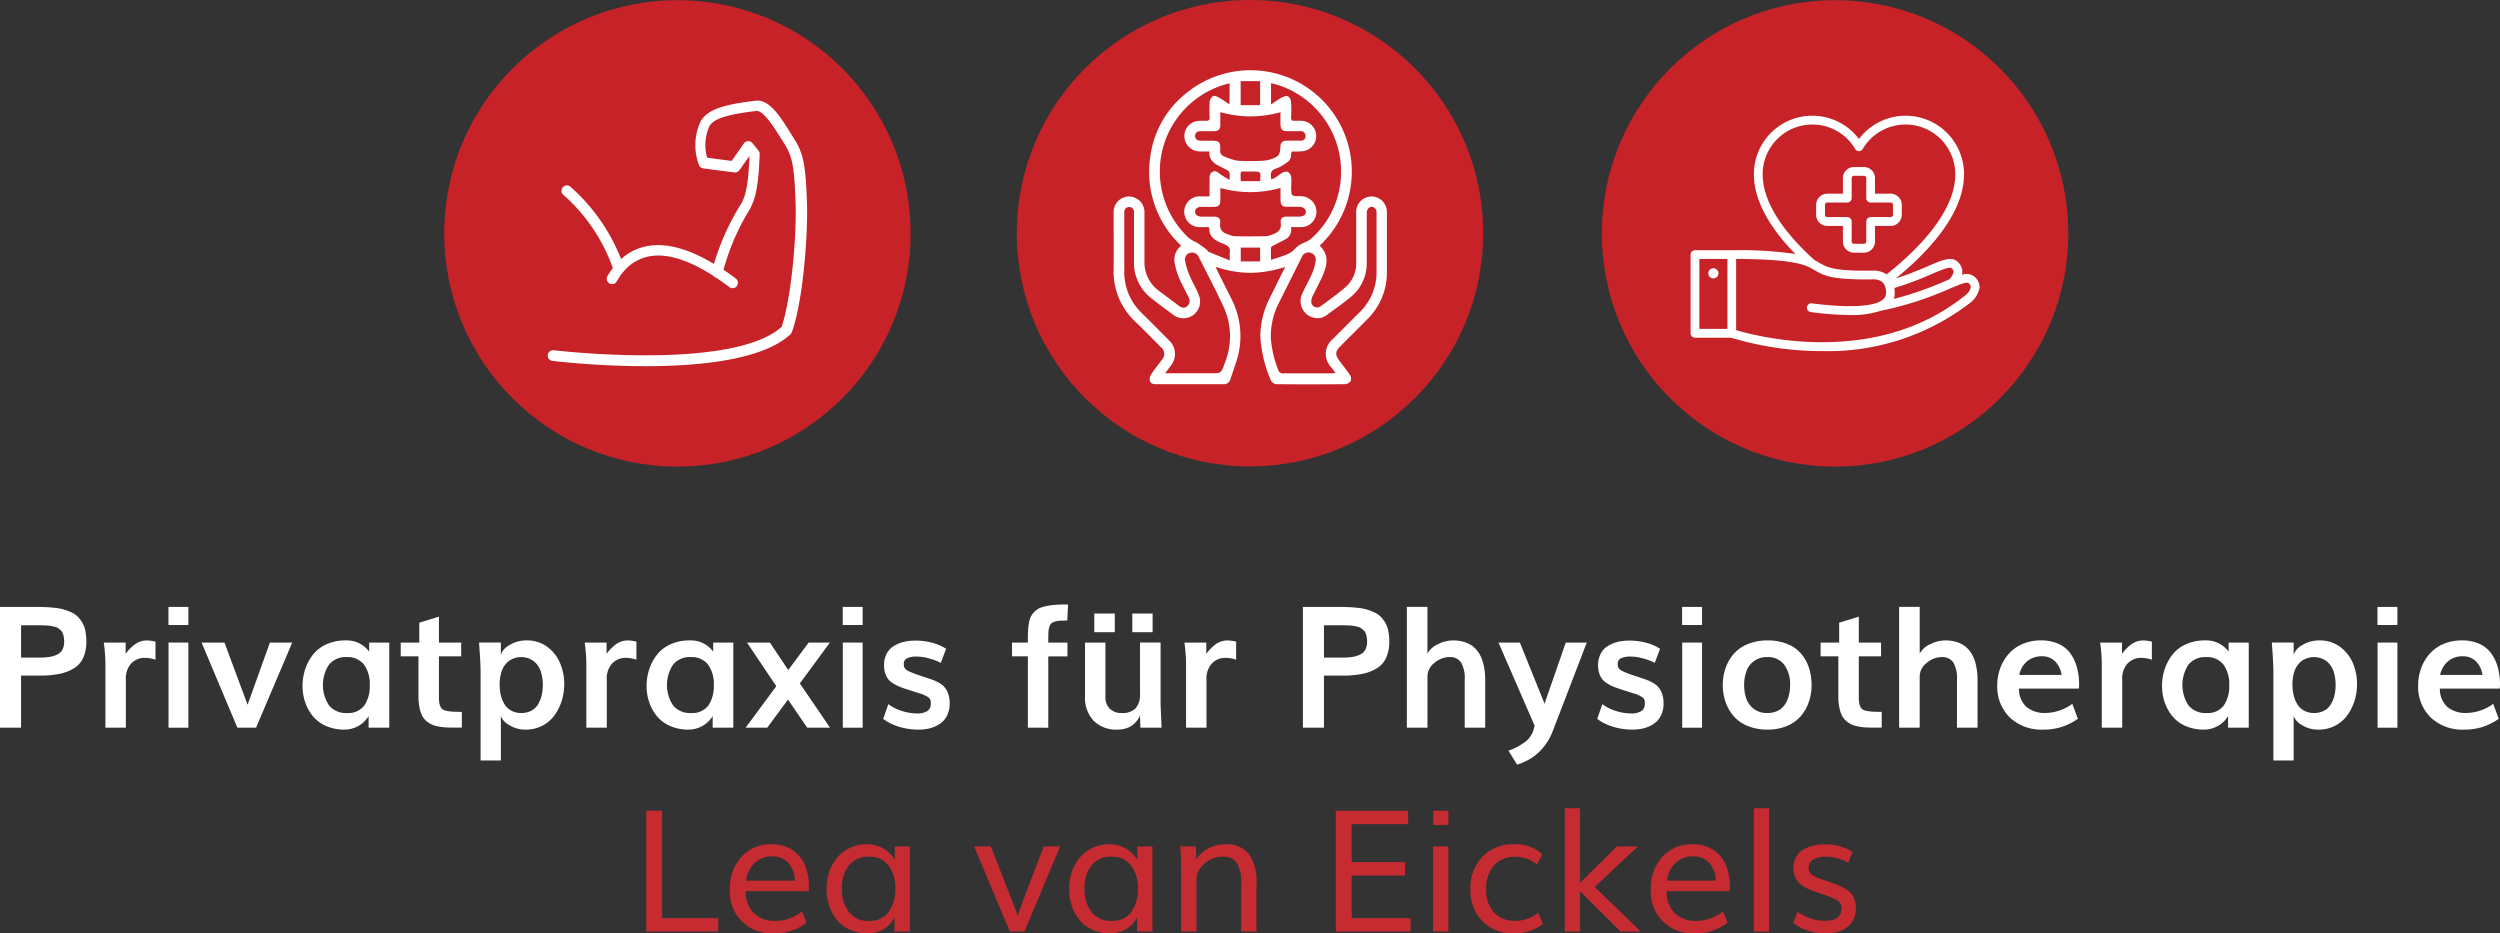 <?xml version="1.0" encoding="UTF-8"?>
<svg xmlns="http://www.w3.org/2000/svg" width="323.059" height="120.614" viewBox="0 0 323.059 120.614">
  <rect x="0" y="0" width="323.059" height="120.614" fill="#333333" stroke="none"/>
  <g id="logo" transform="translate(-79.96 -46.914)">
    <g id="Group_168" data-name="Group 168" transform="translate(79.96 125.033)">
      <g id="Group_153" data-name="Group 153" transform="translate(0)">
        <g id="Group_151" data-name="Group 151" transform="translate(0)">
          <path id="Path_80" data-name="Path 80" d="M2463.794,764.5V748.894h4.448c.521,0,.974.008,1.356.021s.8.045,1.243.092a6.612,6.612,0,0,1,1.152.208,7.769,7.769,0,0,1,.981.359,2.755,2.755,0,0,1,.836.552,4.007,4.007,0,0,1,.611.782,3.355,3.355,0,0,1,.4,1.062,6.672,6.672,0,0,1,.129,1.373,5.034,5.034,0,0,1-.4,2.121,3.086,3.086,0,0,1-1.211,1.367,5.744,5.744,0,0,1-1.886.718,12.819,12.819,0,0,1-2.557.221h-2.379v6.73Zm2.723-9.057h2.336a8.619,8.619,0,0,0,1.329-.086,3.526,3.526,0,0,0,1-.305,1.471,1.471,0,0,0,.681-.643,2.214,2.214,0,0,0,.225-1.044,3.027,3.027,0,0,0-.059-.623,2.866,2.866,0,0,0-.144-.488.97.97,0,0,0-.274-.37c-.125-.107-.235-.193-.332-.262a1.306,1.306,0,0,0-.45-.172c-.2-.045-.372-.082-.5-.107a4.759,4.759,0,0,0-.606-.054c-.271-.011-.486-.017-.643-.021s-.4,0-.729,0h-1.832Z" transform="translate(-2463.794 -748.584)" fill="#fff"></path>
          <path id="Path_81" data-name="Path 81" d="M2511.567,775.534v-8.21q0-.642-.054-1.339c-.036-.464-.071-.823-.106-1.072l-.054-.376h2.829v1.448a5.628,5.628,0,0,1,1.3-1.291,2.561,2.561,0,0,1,1.462-.434,4.426,4.426,0,0,1,1.094.159v2.327a4.3,4.3,0,0,0-1.329-.236,2.4,2.4,0,0,0-1.8.718,2.868,2.868,0,0,0-.7,2.08v6.227Z" transform="translate(-2497.945 -759.618)" fill="#fff"></path>
          <path id="Path_82" data-name="Path 82" d="M2541.009,751.232v-2.338h2.572v2.338Zm.01,13.269v-11h2.562v11Z" transform="translate(-2519.24 -748.584)" fill="#fff"></path>
          <path id="Path_83" data-name="Path 83" d="M2560.81,776.24l-4.63-11h2.958q2.851,7.665,2.991,8.03.846-2.3,2.883-8.03h2.884l-4.674,11Z" transform="translate(-2530.133 -760.323)" fill="#fff"></path>
          <path id="Path_84" data-name="Path 84" d="M2607.858,775.781a5.757,5.757,0,0,1-2.4-.481,4.555,4.555,0,0,1-1.7-1.287,5.8,5.8,0,0,1-.975-1.79,6.4,6.4,0,0,1-.333-2.069,6.882,6.882,0,0,1,.344-2.181,6.133,6.133,0,0,1,1-1.876,4.61,4.61,0,0,1,1.742-1.339,5.79,5.79,0,0,1,2.454-.5,3.587,3.587,0,0,1,3.066,1.446v-1.169h2.6v11h-2.669v-1.5A3.649,3.649,0,0,1,2607.858,775.781Zm.332-2.144a2.573,2.573,0,0,0,2.246-.98,4.42,4.42,0,0,0,.7-2.622,4.254,4.254,0,0,0-.744-2.652,2.666,2.666,0,0,0-2.256-.971,2.749,2.749,0,0,0-2.267.975,4.789,4.789,0,0,0,0,5.263A2.793,2.793,0,0,0,2608.19,773.636Z" transform="translate(-2563.354 -759.618)" fill="#fff"></path>
          <path id="Path_85" data-name="Path 85" d="M2655.361,767.686h-1.072q-.643,0-1.115-.032a6.641,6.641,0,0,1-.969-.14,3.457,3.457,0,0,1-.848-.284,2.925,2.925,0,0,1-.669-.477,2.25,2.25,0,0,1-.514-.722,4.474,4.474,0,0,1-.305-1.014,7.255,7.255,0,0,1-.113-1.35v-5.189h-2.294V756.7h2.4v-2.572l2.54-.782V756.7h2.873v1.779H2652.4v5.351a3.469,3.469,0,0,0,.081.829,1.448,1.448,0,0,0,.241.526.965.965,0,0,0,.541.305,4.757,4.757,0,0,0,.831.129c.3.021.722.032,1.265.032Z" transform="translate(-2595.679 -751.781)" fill="#fff"></path>
          <path id="Path_86" data-name="Path 86" d="M2683.555,779.769V768.234q0-.954-.2-3.7h2.818v1.577a2.242,2.242,0,0,1,1.078-1.229,4.125,4.125,0,0,1,2.321-.625,4.27,4.27,0,0,1,2.556.8,4.993,4.993,0,0,1,1.673,2.074,6.813,6.813,0,0,1,.562,2.776,7.135,7.135,0,0,1-.332,2.172,6.4,6.4,0,0,1-.943,1.874,4.507,4.507,0,0,1-3.666,1.829,3.882,3.882,0,0,1-2.208-.61,2.268,2.268,0,0,1-1.04-1.147v5.746Zm5.253-6.133a2.689,2.689,0,0,0,1.292-.294,2.235,2.235,0,0,0,.868-.808,4.028,4.028,0,0,0,.471-1.143,5.662,5.662,0,0,0,.156-1.367,5.435,5.435,0,0,0-.28-1.811,2.756,2.756,0,0,0-.927-1.3,2.751,2.751,0,0,0-3.168-.006,2.769,2.769,0,0,0-.922,1.277,5.263,5.263,0,0,0-.278,1.783,5.887,5.887,0,0,0,.154,1.388,4.01,4.01,0,0,0,.477,1.158,2.311,2.311,0,0,0,.874.821A2.648,2.648,0,0,0,2688.808,773.636Z" transform="translate(-2621.451 -759.618)" fill="#fff"></path>
          <path id="Path_87" data-name="Path 87" d="M2732,775.534v-8.21q0-.642-.054-1.339c-.036-.464-.071-.823-.106-1.072l-.054-.376h2.829v1.448a5.627,5.627,0,0,1,1.3-1.291,2.562,2.562,0,0,1,1.462-.434,4.428,4.428,0,0,1,1.094.159v2.327a4.3,4.3,0,0,0-1.329-.236,2.4,2.4,0,0,0-1.8.718,2.868,2.868,0,0,0-.7,2.08v6.227Z" transform="translate(-2656.231 -759.618)" fill="#fff"></path>
          <path id="Path_88" data-name="Path 88" d="M2765.558,775.781a5.759,5.759,0,0,1-2.4-.481,4.553,4.553,0,0,1-1.7-1.287,5.81,5.81,0,0,1-.976-1.79,6.414,6.414,0,0,1-.333-2.069,6.882,6.882,0,0,1,.344-2.181,6.134,6.134,0,0,1,1-1.876,4.606,4.606,0,0,1,1.742-1.339,5.79,5.79,0,0,1,2.454-.5,3.587,3.587,0,0,1,3.066,1.446v-1.169h2.6v11h-2.669v-1.5A3.648,3.648,0,0,1,2765.558,775.781Zm.332-2.144a2.573,2.573,0,0,0,2.246-.98,4.42,4.42,0,0,0,.7-2.622,4.253,4.253,0,0,0-.745-2.652,2.665,2.665,0,0,0-2.256-.971,2.749,2.749,0,0,0-2.267.975,4.789,4.789,0,0,0,0,5.263A2.793,2.793,0,0,0,2765.89,773.636Z" transform="translate(-2676.593 -759.618)" fill="#fff"></path>
          <path id="Path_89" data-name="Path 89" d="M2805.542,776.24l3.966-5.359-3.784-5.639h2.959l2.369,3.548,2.636-3.548h2.744l-3.881,5.275,3.9,5.722h-2.948l-2.486-3.634-2.679,3.634Z" transform="translate(-2709.192 -760.323)" fill="#fff"></path>
          <path id="Path_90" data-name="Path 90" d="M2850.06,751.232v-2.338h2.573v2.338Zm.011,13.269v-11h2.562v11Z" transform="translate(-2741.159 -748.584)" fill="#fff"></path>
          <path id="Path_91" data-name="Path 91" d="M2873.2,775.835a8.263,8.263,0,0,1-2.658-.408,6.328,6.328,0,0,1-1.929-.975l.664-1.906a5.614,5.614,0,0,0,1.7.862,6.342,6.342,0,0,0,1.983.337,2.462,2.462,0,0,0,1.345-.3,1.081,1.081,0,0,0,.456-.976v-.193a.761.761,0,0,0-.268-.585,3.923,3.923,0,0,0-1.233-.552l-1.564-.5c-.4-.129-.732-.249-1-.359a5.965,5.965,0,0,1-.809-.423,2.379,2.379,0,0,1-.644-.563,2.547,2.547,0,0,1-.375-.75,3.3,3.3,0,0,1-.145-1.025,3.152,3.152,0,0,1,.328-1.468,2.507,2.507,0,0,1,.906-1,4.408,4.408,0,0,1,1.286-.542,6.392,6.392,0,0,1,1.554-.176,8.494,8.494,0,0,1,2.1.266,6.112,6.112,0,0,1,1.844.793l-.686,1.822a7.3,7.3,0,0,0-1.507-.578A5.975,5.975,0,0,0,2873,766.4a2.859,2.859,0,0,0-1.319.226.78.78,0,0,0-.407.739.968.968,0,0,0,.128.537,1.384,1.384,0,0,0,.536.4,10.97,10.97,0,0,0,1.307.505l1.426.481a6.106,6.106,0,0,1,1.378.632,2.453,2.453,0,0,1,.836.976,3.549,3.549,0,0,1,.317,1.588,3.437,3.437,0,0,1-.242,1.317,2.761,2.761,0,0,1-.632.965,3.322,3.322,0,0,1-.922.621,4.532,4.532,0,0,1-1.077.35A6.232,6.232,0,0,1,2873.2,775.835Z" transform="translate(-2754.483 -759.672)" fill="#fff"></path>
          <path id="Path_92" data-name="Path 92" d="M2929.7,763.712v-9.218h-2.047v-1.779h2.047v-.427q0-.751.032-1.244a7.444,7.444,0,0,1,.138-1.012,2.566,2.566,0,0,1,.306-.836,2.821,2.821,0,0,1,.536-.612,2.289,2.289,0,0,1,.831-.449,7.039,7.039,0,0,1,1.184-.247,12.555,12.555,0,0,1,1.6-.09h.567l-.1,2.067c-.407,0-.731.009-.97.022a2.576,2.576,0,0,0-.665.125,1.172,1.172,0,0,0-.445.236,1.035,1.035,0,0,0-.235.438,2.659,2.659,0,0,0-.118.643c-.014.226-.022.535-.022.928v.46h2.477v1.779h-2.477v9.218Z" transform="translate(-2796.876 -747.796)" fill="#fff"></path>
          <path id="Path_93" data-name="Path 93" d="M2965.336,766.931a4.148,4.148,0,0,1-3.109-1.141,4.3,4.3,0,0,1-1.114-3.135v-6.969h2.636v6.926a2.148,2.148,0,0,0,.569,1.633,2.172,2.172,0,0,0,1.564.542,2.345,2.345,0,0,0,1.764-.6,2.688,2.688,0,0,0,.573-1.912v-6.593h2.658v8.041l.129,2.957h-2.744l-.043-1.629a1.631,1.631,0,0,1-.241.52,3.943,3.943,0,0,1-.515.606,2.518,2.518,0,0,1-.889.535A3.425,3.425,0,0,1,2965.336,766.931Zm-3.024-12.583v-2.413h2.648v2.413Zm4.909,0v-2.413h2.627v2.413Z" transform="translate(-2820.902 -750.768)" fill="#fff"></path>
          <path id="Path_94" data-name="Path 94" d="M3006.873,775.534v-8.21q0-.642-.053-1.339c-.036-.464-.071-.823-.106-1.072l-.054-.376h2.829v1.448a5.636,5.636,0,0,1,1.3-1.291,2.563,2.563,0,0,1,1.462-.434,4.426,4.426,0,0,1,1.094.159v2.327a4.3,4.3,0,0,0-1.329-.236,2.4,2.4,0,0,0-1.8.718,2.867,2.867,0,0,0-.7,2.08v6.227Z" transform="translate(-2853.608 -759.618)" fill="#fff"></path>
          <path id="Path_95" data-name="Path 95" d="M3060.982,764.5V748.894h4.448c.522,0,.973.008,1.356.021s.8.045,1.244.092a6.623,6.623,0,0,1,1.152.208,7.678,7.678,0,0,1,.98.359,2.736,2.736,0,0,1,.836.552,4.059,4.059,0,0,1,.613.782,3.361,3.361,0,0,1,.4,1.062,6.672,6.672,0,0,1,.129,1.373,5.045,5.045,0,0,1-.4,2.121,3.091,3.091,0,0,1-1.212,1.367,5.733,5.733,0,0,1-1.887.718,12.809,12.809,0,0,1-2.557.221H3063.7v6.73Zm2.723-9.057h2.336a8.64,8.64,0,0,0,1.33-.086,3.512,3.512,0,0,0,1-.305,1.467,1.467,0,0,0,.681-.643,2.2,2.2,0,0,0,.226-1.044,2.908,2.908,0,0,0-.061-.623,2.762,2.762,0,0,0-.144-.488.983.983,0,0,0-.273-.37c-.125-.107-.237-.193-.333-.262a1.294,1.294,0,0,0-.449-.172c-.2-.045-.372-.082-.505-.107a4.714,4.714,0,0,0-.606-.054c-.271-.011-.485-.017-.643-.021s-.4,0-.729,0H3063.7Z" transform="translate(-2892.615 -748.584)" fill="#fff"></path>
          <path id="Path_96" data-name="Path 96" d="M3108.626,764.473V748.856h2.658V754.9a2.888,2.888,0,0,1,1.392-1.233,4.447,4.447,0,0,1,1.9-.471,5.026,5.026,0,0,1,1.388.18,3.586,3.586,0,0,1,1.055.484,3.192,3.192,0,0,1,.75.735,4.061,4.061,0,0,1,.5.879,5.784,5.784,0,0,1,.295.98,8.319,8.319,0,0,1,.15.976c.026.292.036.6.036.922v6.12H3116.1v-6.206a3.957,3.957,0,0,0-.482-2.235,1.658,1.658,0,0,0-1.448-.681,3.013,3.013,0,0,0-1.988.756,2.231,2.231,0,0,0-.894,1.743v6.623Z" transform="translate(-2926.826 -748.557)" fill="#fff"></path>
          <path id="Path_97" data-name="Path 97" d="M3153.031,781.01l-1.115-1.8a8.319,8.319,0,0,0,2.235-1.195,3,3,0,0,0,1-1.485l.151-.535-4.674-10.753h2.766l3.184,7.891,2.744-7.891h2.712l-4.459,11.6a7.216,7.216,0,0,1-1.212,2.009,6.625,6.625,0,0,1-1.564,1.367A8.078,8.078,0,0,1,3153.031,781.01Z" transform="translate(-2956.987 -760.323)" fill="#fff"></path>
          <path id="Path_98" data-name="Path 98" d="M3200.464,775.835a8.269,8.269,0,0,1-2.658-.408,6.323,6.323,0,0,1-1.928-.975l.664-1.906a5.6,5.6,0,0,0,1.7.862,6.338,6.338,0,0,0,1.984.337,2.464,2.464,0,0,0,1.345-.3,1.083,1.083,0,0,0,.456-.976v-.193a.762.762,0,0,0-.269-.585,3.9,3.9,0,0,0-1.234-.552l-1.564-.5q-.6-.194-1-.359a5.987,5.987,0,0,1-.808-.423,2.412,2.412,0,0,1-.645-.563,2.582,2.582,0,0,1-.374-.75,3.307,3.307,0,0,1-.146-1.025,3.137,3.137,0,0,1,.329-1.468,2.507,2.507,0,0,1,.9-1,4.413,4.413,0,0,1,1.287-.542,6.378,6.378,0,0,1,1.554-.176,8.494,8.494,0,0,1,2.1.266,6.136,6.136,0,0,1,1.844.793l-.688,1.822a7.258,7.258,0,0,0-1.506-.578,5.963,5.963,0,0,0-1.558-.237,2.863,2.863,0,0,0-1.319.226.781.781,0,0,0-.406.739.979.979,0,0,0,.127.537,1.381,1.381,0,0,0,.537.4,10.889,10.889,0,0,0,1.306.505l1.427.481a6.121,6.121,0,0,1,1.377.632,2.46,2.46,0,0,1,.836.976,3.546,3.546,0,0,1,.316,1.588,3.442,3.442,0,0,1-.241,1.317,2.764,2.764,0,0,1-.632.965,3.356,3.356,0,0,1-.922.621,4.522,4.522,0,0,1-1.079.35A6.219,6.219,0,0,1,3200.464,775.835Z" transform="translate(-2989.479 -759.672)" fill="#fff"></path>
          <path id="Path_99" data-name="Path 99" d="M3234.8,751.232v-2.338h2.572v2.338Zm.011,13.269v-11h2.561v11Z" transform="translate(-3017.429 -748.584)" fill="#fff"></path>
          <path id="Path_100" data-name="Path 100" d="M3259.219,775.781a6.623,6.623,0,0,1-2.561-.466,4.785,4.785,0,0,1-1.818-1.266,5.548,5.548,0,0,1-1.048-1.822,6.531,6.531,0,0,1-.361-2.192,6.654,6.654,0,0,1,.365-2.224,5.568,5.568,0,0,1,1.066-1.833,4.847,4.847,0,0,1,1.822-1.259,6.585,6.585,0,0,1,2.525-.46,6.67,6.67,0,0,1,2.551.456,4.541,4.541,0,0,1,1.79,1.253,5.4,5.4,0,0,1,1.014,1.833,7.27,7.27,0,0,1,.337,2.256,6.486,6.486,0,0,1-.354,2.16,5.666,5.666,0,0,1-1.034,1.818,4.711,4.711,0,0,1-1.79,1.274A6.322,6.322,0,0,1,3259.219,775.781Zm-.054-2.144a3.021,3.021,0,0,0,1.373-.294,2.309,2.309,0,0,0,.926-.815,3.939,3.939,0,0,0,.5-1.152,5.439,5.439,0,0,0,.166-1.373,4.234,4.234,0,0,0-.746-2.583,2.579,2.579,0,0,0-2.213-1.008,2.736,2.736,0,0,0-2.673,1.79,4.975,4.975,0,0,0-.307,1.8,5.24,5.24,0,0,0,.285,1.79,2.809,2.809,0,0,0,.976,1.319A2.734,2.734,0,0,0,3259.165,773.636Z" transform="translate(-3030.805 -759.618)" fill="#fff"></path>
          <path id="Path_101" data-name="Path 101" d="M3306.159,767.686h-1.074c-.425,0-.8-.011-1.113-.032a6.68,6.68,0,0,1-.969-.14,3.454,3.454,0,0,1-.847-.284,2.963,2.963,0,0,1-.67-.477,2.247,2.247,0,0,1-.513-.722,4.5,4.5,0,0,1-.305-1.014,7.227,7.227,0,0,1-.114-1.35v-5.189h-2.293V756.7h2.4v-2.572l2.54-.782V756.7h2.873v1.779H3303.2v5.351a3.462,3.462,0,0,0,.082.829,1.443,1.443,0,0,0,.241.526.958.958,0,0,0,.539.305,4.773,4.773,0,0,0,.834.129c.3.021.722.032,1.264.032Z" transform="translate(-3062.997 -751.781)" fill="#fff"></path>
          <path id="Path_102" data-name="Path 102" d="M3334.257,764.473V748.856h2.658V754.9a2.9,2.9,0,0,1,1.395-1.233,4.442,4.442,0,0,1,1.9-.471,5.025,5.025,0,0,1,1.388.18,3.615,3.615,0,0,1,1.055.484,3.248,3.248,0,0,1,.75.735,4.082,4.082,0,0,1,.505.879,5.762,5.762,0,0,1,.294.98,8.217,8.217,0,0,1,.15.976c.024.292.037.6.037.922v6.12h-2.658v-6.206a3.98,3.98,0,0,0-.481-2.235,1.663,1.663,0,0,0-1.448-.681,3.014,3.014,0,0,0-1.988.756,2.234,2.234,0,0,0-.9,1.743v6.623Z" transform="translate(-3088.845 -748.557)" fill="#fff"></path>
          <path id="Path_103" data-name="Path 103" d="M3385.213,775.781a5.959,5.959,0,0,1-4.38-1.586,5.583,5.583,0,0,1-1.6-4.149,6.289,6.289,0,0,1,.385-2.2,5.878,5.878,0,0,1,1.09-1.844,4.937,4.937,0,0,1,1.779-1.277,5.893,5.893,0,0,1,2.385-.471,5.393,5.393,0,0,1,2.282.449,3.764,3.764,0,0,1,1.543,1.259,5.728,5.728,0,0,1,.842,1.818,8.466,8.466,0,0,1,.273,2.228,1.553,1.553,0,0,1-.054.473h-7.716a3.111,3.111,0,0,0,.98,2.379,3.656,3.656,0,0,0,2.439.771,6.019,6.019,0,0,0,3.472-1.178l.718,1.93a7.986,7.986,0,0,1-2.1,1.055A7.653,7.653,0,0,1,3385.213,775.781Zm-3.14-7.063h5.467a3.021,3.021,0,0,0-.868-1.79,2.354,2.354,0,0,0-1.653-.623,2.893,2.893,0,0,0-1.919.644A3.117,3.117,0,0,0,3382.073,768.718Z" transform="translate(-3121.14 -759.618)" fill="#fff"></path>
          <path id="Path_104" data-name="Path 104" d="M3426.588,775.534v-8.21q0-.642-.053-1.339c-.037-.464-.071-.823-.108-1.072l-.054-.376h2.83v1.448a5.652,5.652,0,0,1,1.3-1.291,2.565,2.565,0,0,1,1.464-.434,4.438,4.438,0,0,1,1.094.159v2.327a4.3,4.3,0,0,0-1.331-.236,2.409,2.409,0,0,0-1.8.718,2.873,2.873,0,0,0-.7,2.08v6.227Z" transform="translate(-3154.99 -759.618)" fill="#fff"></path>
          <path id="Path_105" data-name="Path 105" d="M3460.154,775.781a5.772,5.772,0,0,1-2.4-.481,4.564,4.564,0,0,1-1.7-1.287,5.82,5.82,0,0,1-.976-1.79,6.44,6.44,0,0,1-.331-2.069,6.909,6.909,0,0,1,.342-2.181,6.164,6.164,0,0,1,1-1.876,4.587,4.587,0,0,1,1.741-1.339,5.8,5.8,0,0,1,2.456-.5,3.583,3.583,0,0,1,3.064,1.446v-1.169h2.6v11h-2.669v-1.5A3.646,3.646,0,0,1,3460.154,775.781Zm.331-2.144a2.569,2.569,0,0,0,2.245-.98,4.411,4.411,0,0,0,.7-2.622,4.239,4.239,0,0,0-.746-2.652,2.665,2.665,0,0,0-2.256-.971,2.754,2.754,0,0,0-2.267.975,4.8,4.8,0,0,0,0,5.263A2.8,2.8,0,0,0,3460.485,773.636Z" transform="translate(-3175.36 -759.618)" fill="#fff"></path>
          <path id="Path_106" data-name="Path 106" d="M3505.278,779.769V768.234q0-.954-.2-3.7h2.819v1.577a2.241,2.241,0,0,1,1.079-1.229,4.12,4.12,0,0,1,2.319-.625,4.274,4.274,0,0,1,2.557.8,4.991,4.991,0,0,1,1.672,2.074,6.794,6.794,0,0,1,.563,2.776,7.134,7.134,0,0,1-.331,2.172,6.476,6.476,0,0,1-.943,1.874,4.509,4.509,0,0,1-1.567,1.33,4.455,4.455,0,0,1-2.1.5,3.884,3.884,0,0,1-2.209-.61,2.262,2.262,0,0,1-1.04-1.147v5.746Zm5.252-6.133a2.683,2.683,0,0,0,1.291-.294,2.219,2.219,0,0,0,.868-.808,3.947,3.947,0,0,0,.473-1.143,5.688,5.688,0,0,0,.155-1.367,5.481,5.481,0,0,0-.277-1.811,2.774,2.774,0,0,0-.928-1.3,2.751,2.751,0,0,0-3.167-.006,2.784,2.784,0,0,0-.922,1.277,5.3,5.3,0,0,0-.279,1.783,5.734,5.734,0,0,0,.157,1.388,3.936,3.936,0,0,0,.477,1.158,2.292,2.292,0,0,0,.872.821A2.645,2.645,0,0,0,3510.53,773.636Z" transform="translate(-3211.503 -759.618)" fill="#fff"></path>
          <path id="Path_107" data-name="Path 107" d="M3553.51,751.232v-2.338h2.572v2.338Zm.011,13.269v-11h2.561v11Z" transform="translate(-3246.283 -748.584)" fill="#fff"></path>
          <path id="Path_108" data-name="Path 108" d="M3578.125,775.781a5.956,5.956,0,0,1-4.379-1.586,5.58,5.58,0,0,1-1.6-4.149,6.283,6.283,0,0,1,.385-2.2,5.877,5.877,0,0,1,1.089-1.844,4.941,4.941,0,0,1,1.779-1.277,5.892,5.892,0,0,1,2.385-.471,5.393,5.393,0,0,1,2.282.449,3.764,3.764,0,0,1,1.543,1.259,5.724,5.724,0,0,1,.843,1.818,8.487,8.487,0,0,1,.272,2.228,1.545,1.545,0,0,1-.054.473h-7.716a3.109,3.109,0,0,0,.979,2.379,3.656,3.656,0,0,0,2.439.771,6.019,6.019,0,0,0,3.472-1.178l.718,1.93a8,8,0,0,1-2.095,1.055A7.656,7.656,0,0,1,3578.125,775.781Zm-3.139-7.063h5.467a3.017,3.017,0,0,0-.868-1.79,2.352,2.352,0,0,0-1.652-.623,2.894,2.894,0,0,0-1.919.644A3.119,3.119,0,0,0,3574.986,768.718Z" transform="translate(-3259.664 -759.618)" fill="#fff"></path>
        </g>
        <g id="Group_152" data-name="Group 152" transform="translate(83.514 26.331)">
          <path id="Path_109" data-name="Path 109" d="M2760.014,857.935V842.328h2.048v13.881h7.256v1.725Z" transform="translate(-2760.014 -842.008)" fill="#c72b32"></path>
          <path id="Path_110" data-name="Path 110" d="M2804.053,869.2a5.342,5.342,0,0,1-5.713-5.7,5.976,5.976,0,0,1,1.484-4.175,5.051,5.051,0,0,1,3.929-1.633,4.719,4.719,0,0,1,2.642.718,4.305,4.305,0,0,1,1.629,1.951,7.174,7.174,0,0,1,.531,2.862c0,.135-.011.31-.032.524h-8.146a3.887,3.887,0,0,0,1.062,2.845,3.736,3.736,0,0,0,2.723,1,5.428,5.428,0,0,0,3.494-1.223l.59,1.457A6.634,6.634,0,0,1,2804.053,869.2Zm-3.623-6.807h6.313a3.645,3.645,0,0,0-.879-2.325,2.7,2.7,0,0,0-2.058-.814,3.2,3.2,0,0,0-2.256.836A3.751,3.751,0,0,0,2800.43,862.4Z" transform="translate(-2787.535 -853.041)" fill="#c72b32"></path>
          <path id="Path_111" data-name="Path 111" d="M2847.9,869.2a5.285,5.285,0,0,1-2.235-.462,4.534,4.534,0,0,1-1.65-1.248,5.682,5.682,0,0,1-1-1.822,6.858,6.858,0,0,1-.348-2.2,6.623,6.623,0,0,1,.626-2.91,5.067,5.067,0,0,1,1.827-2.084,4.965,4.965,0,0,1,2.776-.782,4.1,4.1,0,0,1,2.128.567,3.858,3.858,0,0,1,1.452,1.457V857.97h1.951v11h-1.973v-1.876a3.556,3.556,0,0,1-1.4,1.549A4.078,4.078,0,0,1,2847.9,869.2Zm.278-1.607a2.946,2.946,0,0,0,2.5-1.141,4.984,4.984,0,0,0,.863-3.073,4.681,4.681,0,0,0-.879-2.952,2.988,2.988,0,0,0-2.508-1.13,3.121,3.121,0,0,0-2.61,1.137,4.671,4.671,0,0,0-.9,2.978,4.8,4.8,0,0,0,.9,3.019A3.124,3.124,0,0,0,2848.176,867.6Z" transform="translate(-2819.364 -853.041)" fill="#c72b32"></path>
          <path id="Path_112" data-name="Path 112" d="M2914.911,869.674l-4.609-11h2.155q.385,1.009,1.1,2.819t1.3,3.307q.583,1.5,1.076,2.834.461-1.36,1.024-2.856t1.265-3.3q.7-1.8,1.078-2.809h2.111l-4.609,11Z" transform="translate(-2867.931 -853.747)" fill="#c72b32"></path>
          <path id="Path_113" data-name="Path 113" d="M2959.1,869.2a5.285,5.285,0,0,1-2.235-.462,4.535,4.535,0,0,1-1.65-1.248,5.672,5.672,0,0,1-1-1.822,6.864,6.864,0,0,1-.348-2.2,6.619,6.619,0,0,1,.626-2.91,5.065,5.065,0,0,1,1.827-2.084,4.965,4.965,0,0,1,2.776-.782,4.1,4.1,0,0,1,2.127.567,3.859,3.859,0,0,1,1.453,1.457V857.97h1.951v11h-1.973v-1.876a3.559,3.559,0,0,1-1.4,1.549A4.08,4.08,0,0,1,2959.1,869.2Zm.278-1.607a2.946,2.946,0,0,0,2.5-1.141,4.982,4.982,0,0,0,.863-3.073,4.681,4.681,0,0,0-.879-2.952,2.989,2.989,0,0,0-2.508-1.13,3.121,3.121,0,0,0-2.61,1.137,4.671,4.671,0,0,0-.9,2.978,4.8,4.8,0,0,0,.9,3.019A3.124,3.124,0,0,0,2959.379,867.6Z" transform="translate(-2899.217 -853.041)" fill="#c72b32"></path>
          <path id="Path_114" data-name="Path 114" d="M3004.857,868.968v-7.953q0-.728-.027-1.489c-.018-.507-.038-.894-.059-1.158l-.032-.4h2.037l.021,1.726a3.908,3.908,0,0,1,1.591-1.472,4.617,4.617,0,0,1,2.159-.531,3.652,3.652,0,0,1,3.066,1.259,6.161,6.161,0,0,1,.984,3.821v6.195h-1.97v-6.184a5.062,5.062,0,0,0-.536-2.637,2.055,2.055,0,0,0-1.887-.847,3.465,3.465,0,0,0-2.262.84,2.774,2.774,0,0,0-1.1,1.936v6.891Z" transform="translate(-2935.743 -853.041)" fill="#c72b32"></path>
          <path id="Path_115" data-name="Path 115" d="M3076.058,857.935V842.328h9.347v1.728h-7.3v4.908H3085V850.7h-6.893v5.51h7.611v1.725Z" transform="translate(-2986.955 -842.008)" fill="#c72b32"></path>
          <path id="Path_116" data-name="Path 116" d="M3120.691,857.935v-11h1.962v11Zm.011-13.774v-1.833h1.951v1.833Z" transform="translate(-3019.004 -842.008)" fill="#c72b32"></path>
          <path id="Path_117" data-name="Path 117" d="M3143.37,869.2a5.388,5.388,0,0,1-4.079-1.592,5.648,5.648,0,0,1-1.528-4.078,5.843,5.843,0,0,1,1.554-4.223,5.42,5.42,0,0,1,4.1-1.618,4.964,4.964,0,0,1,3.634,1.307l-.7,1.309a4.121,4.121,0,0,0-2.8-1,3.56,3.56,0,0,0-2.718,1.1,4.367,4.367,0,0,0-1.034,3.114,4.248,4.248,0,0,0,1,2.97,3.488,3.488,0,0,0,2.719,1.1,4.8,4.8,0,0,0,3-1.029l.623,1.425A5.98,5.98,0,0,1,3143.37,869.2Z" transform="translate(-3031.263 -853.041)" fill="#c72b32"></path>
          <path id="Path_118" data-name="Path 118" d="M3180.993,857.119V841.192h1.972v9.635l4.768-4.706h2.7l-5.574,5.243,5.961,5.755h-2.615l-5.241-5.2v5.2Z" transform="translate(-3062.305 -841.192)" fill="#c72b32"></path>
          <path id="Path_119" data-name="Path 119" d="M3226.17,869.2a5.343,5.343,0,0,1-5.712-5.7,5.979,5.979,0,0,1,1.483-4.175,5.054,5.054,0,0,1,3.93-1.633,4.717,4.717,0,0,1,2.641.718,4.3,4.3,0,0,1,1.629,1.951,7.174,7.174,0,0,1,.531,2.862c0,.135-.01.31-.032.524h-8.146a3.892,3.892,0,0,0,1.061,2.845,3.737,3.737,0,0,0,2.723,1,5.426,5.426,0,0,0,3.494-1.223l.591,1.457A6.636,6.636,0,0,1,3226.17,869.2Zm-3.623-6.807h6.313a3.642,3.642,0,0,0-.879-2.325,2.7,2.7,0,0,0-2.056-.814,3.2,3.2,0,0,0-2.256.836A3.753,3.753,0,0,0,3222.547,862.4Z" transform="translate(-3090.644 -853.041)" fill="#c72b32"></path>
          <path id="Path_120" data-name="Path 120" d="M3267.675,857.119V841.192h1.97v15.927Z" transform="translate(-3124.549 -841.192)" fill="#c72b32"></path>
          <path id="Path_121" data-name="Path 121" d="M3289.933,869.231a6.815,6.815,0,0,1-2.514-.43,6.745,6.745,0,0,1-1.689-.9l.548-1.468a6.6,6.6,0,0,0,1.558.815,5.368,5.368,0,0,0,1.936.365q2.185,0,2.185-1.607a1.13,1.13,0,0,0-.492-1.008,9.146,9.146,0,0,0-1.919-.814l-.943-.322c-.363-.129-.672-.249-.927-.365a5,5,0,0,1-.767-.434,2.63,2.63,0,0,1-.621-.567,2.423,2.423,0,0,1-.38-.739,3.1,3.1,0,0,1-.146-.982,2.888,2.888,0,0,1,.326-1.388,2.487,2.487,0,0,1,.9-.954,4.568,4.568,0,0,1,1.255-.524,5.877,5.877,0,0,1,1.478-.176,6.664,6.664,0,0,1,3.666.954l-.548,1.414a6.1,6.1,0,0,0-2.892-.771,3.09,3.09,0,0,0-1.642.363,1.155,1.155,0,0,0-.578,1.029,1.074,1.074,0,0,0,.348.885,5.342,5.342,0,0,0,1.387.66c.622.206.991.331,1.1.374.449.157.81.294,1.083.408a6.6,6.6,0,0,1,.872.456,2.767,2.767,0,0,1,.72.6,2.647,2.647,0,0,1,.417.776,3.111,3.111,0,0,1,.166,1.057,3.372,3.372,0,0,1-.331,1.536,2.573,2.573,0,0,1-.9,1.029,4.338,4.338,0,0,1-1.234.552A5.325,5.325,0,0,1,3289.933,869.231Z" transform="translate(-3137.513 -853.068)" fill="#c72b32"></path>
        </g>
      </g>
    </g>
    <g id="Group_169" data-name="Group 169" transform="translate(286.96 46.938)">
      <ellipse id="Ellipse_14" data-name="Ellipse 14" cx="30.136" cy="30.136" rx="30.136" ry="30.136" transform="translate(0 0)" fill="#c62228"></ellipse>
      <g id="Group_164" data-name="Group 164" transform="translate(11.464 14.928)">
        <g id="Group_161" data-name="Group 161">
          <path id="Path_167" data-name="Path 167" d="M912.244,105.483a1.623,1.623,0,0,0-1.57-.218,1.8,1.8,0,0,0,.052-.37,1.757,1.757,0,0,0-.757-1.427c-.772-.571-1.931-.084-3.863.757-1.125.47-2.461,1.041-3.979,1.512,3.862-3.142,8.817-8.179,8.817-13.469a7.55,7.55,0,0,0-13.579-4.552,7.548,7.548,0,0,0-13.577,4.552c0,3.761,2.509,7.405,5.357,10.312a49.173,49.173,0,0,0-8.213-.488h-4.752a.563.563,0,0,0-.571.555v10.178a.566.566,0,0,0,.571.571h4.66a40.583,40.583,0,0,0,11.78,1.73,30.054,30.054,0,0,0,18.953-6.114,3.252,3.252,0,0,0,1.377-2.082A1.765,1.765,0,0,0,912.244,105.483Zm-5.693-.218c1.032-.454,2.452-1.058,2.729-.889.285.218.31.385.31.5a1.759,1.759,0,0,1-.621,1.023c-.126.052-.251.1-.394.151a42.6,42.6,0,0,1-6.7,2.335,2.52,2.52,0,0,0,.11-.556,4.789,4.789,0,0,0-.043-.857A40.94,40.94,0,0,0,906.551,105.265Zm-21.631-13a6.425,6.425,0,0,1,11.957-3.259.557.557,0,0,0,.973,0,6.431,6.431,0,0,1,11.966,3.259c0,5-5.121,9.975-8.876,12.948a2.9,2.9,0,0,0-1.62-.487c-5.2.1-6.079-.437-7.1-1.025-.193-.117-.4-.236-.621-.353C888.3,100.378,884.921,96.331,884.921,92.267Zm-8.179,10.95h3.627v9.036h-3.627Zm34.151,4.87c-11.562,9.17-26.8,5.106-29.4,4.332v-9.2c7.733.033,9.01.789,10.152,1.46,1.168.69,2.167,1.278,7.716,1.176a1.733,1.733,0,0,1,1.075.4,1.889,1.889,0,0,1,.411,1.512c-.007.169-.041.672-1.041,1.075l-.017.017h-.017c-1.058.4-3.383.755-8.5.1a.575.575,0,0,0-.629.487.566.566,0,0,0,.487.638,40.327,40.327,0,0,0,5.054.385,11.607,11.607,0,0,0,3.947-.536,42.816,42.816,0,0,0,8.884-2.838c1.159-.488,2.251-.958,2.5-.757.279.236.3.42.294.538C911.8,107.348,911.154,107.919,910.892,108.087Z" transform="translate(-875.608 -84.709)" fill="#fff"></path>
        </g>
        <g id="Group_162" data-name="Group 162" transform="translate(2.284 19.717)">
          <path id="Path_168" data-name="Path 168" d="M888.631,191.4a.655.655,0,1,0,0,1.31.655.655,0,0,0,0-1.31Z" transform="translate(-887.967 -191.403)" fill="#fff"></path>
        </g>
        <g id="Group_163" data-name="Group 163" transform="translate(16.222 6.633)">
          <path id="Path_169" data-name="Path 169" d="M964.829,128.211h2.024v2.015a1.441,1.441,0,0,0,1.427,1.445h1.293A1.441,1.441,0,0,0,971,130.227v-2.015h2.024a1.433,1.433,0,0,0,1.436-1.427v-1.293a1.448,1.448,0,0,0-1.436-1.445H971v-2.014a1.428,1.428,0,0,0-1.427-1.429H968.28a1.428,1.428,0,0,0-1.427,1.429v2.014h-2.024a1.448,1.448,0,0,0-1.436,1.445v1.293A1.433,1.433,0,0,0,964.829,128.211Zm-.294-2.721a.3.3,0,0,1,.294-.3h2.586a.571.571,0,0,0,.571-.571v-2.585a.294.294,0,0,1,.294-.3h1.293a.3.3,0,0,1,.3.3v2.585a.564.564,0,0,0,.563.571h2.586a.3.3,0,0,1,.3.3v1.293a.3.3,0,0,1-.3.285h-2.586a.575.575,0,0,0-.563.571v2.586a.3.3,0,0,1-.3.3H968.28a.294.294,0,0,1-.294-.3V127.64a.582.582,0,0,0-.571-.571h-2.586a.291.291,0,0,1-.294-.285Z" transform="translate(-963.393 -120.603)" fill="#fff"></path>
        </g>
      </g>
    </g>
    <g id="Group_170" data-name="Group 170" transform="translate(137.365 46.938)">
      <ellipse id="Ellipse_15" data-name="Ellipse 15" cx="30.136" cy="30.136" rx="30.136" ry="30.136" transform="translate(0 0)" fill="#c62228"></ellipse>
      <path id="Path_170" data-name="Path 170" d="M109.965,87.992c-.15-5.5-.45-7.019-1.766-9.05l-.441-.7c-1.236-1.987-2.649-4.247-4.415-4.07h0c-5.041.574-6.18,1.43-6.913,2.34l-.071.088a.565.565,0,0,0-.1.141,7.249,7.249,0,0,0-.256,5.766.707.707,0,0,0,.547.415l4.017.521a.707.707,0,0,0,.653-.291l1.3-1.854v.044c-.141,3.955-.574,5.174-.971,5.977a31.724,31.724,0,0,0-3.62,7.946h0c-3.329-2-6.233-2.772-8.688-2.287a6.78,6.78,0,0,0-3.311,1.66,24.244,24.244,0,0,0-6.481-9.288.7.7,0,1,0-.883,1.068,22.8,22.8,0,0,1,6.3,9.386,9.508,9.508,0,0,0-.68,1.006.693.693,0,1,0,1.192.706,8.667,8.667,0,0,1,.565-.883c.123-.168.256-.327.388-.477A5.693,5.693,0,0,1,89.517,94.3c2.26-.45,5.059.4,8.352,2.516a.715.715,0,0,0,.38.256c.547.362,1.112.759,1.677,1.192a.76.76,0,0,0,.424.141.7.7,0,0,0,.415-1.245c-.538-.415-1.077-.794-1.6-1.139a29.757,29.757,0,0,1,3.532-8.034.5.5,0,0,0,0-.071c.477-.954,1-2.348,1.139-6.843a.7.7,0,0,0-.159-.468l-.777-.954a.679.679,0,0,0-.565-.247.7.7,0,0,0-.539.291l-1.58,2.26-3.17-.415a5.978,5.978,0,0,1,.353-4.185h0c.406-.485,1.095-1.3,6.013-1.854.883-.088,2.243,2.031,3.108,3.426l.45.715c1.068,1.66,1.377,2.887,1.527,8.335.071,4.088-.592,11.849-1.827,15.425-6.41,5.739-29.207,3.046-29.446,3.02a.689.689,0,0,0-.768.6h0a.7.7,0,0,0,.6.777,111.162,111.162,0,0,0,12.008.68c7.01,0,15.16-.795,18.753-4.114a.7.7,0,0,0,.176-.274C109.382,100.3,110.036,92.168,109.965,87.992Z" transform="translate(-63.076 -61.184)" fill="#fff"></path>
    </g>
    <g id="Group_171" data-name="Group 171" transform="translate(211.354 46.914)">
      <ellipse id="Ellipse_16" data-name="Ellipse 16" cx="30.136" cy="30.136" rx="30.136" ry="30.136" transform="translate(0 0)" fill="#c62228"></ellipse>
      <path id="Path_171" data-name="Path 171" d="M498.727,75.477c1.266,1.2.98,2.557.4,3.887-.389.9-.864,1.753-1.3,2.639a1.644,1.644,0,0,0-.173.777.747.747,0,0,0,1.17.566c1.136-.821,2.28-1.641,3.33-2.565a4.051,4.051,0,0,0,1.3-3.144V71.159a1.982,1.982,0,0,1,3.887-.583,2.554,2.554,0,0,1,.086.7v7.661a8.448,8.448,0,0,1-2.513,6.046c-1.14,1.157-2.3,2.3-3.455,3.455-.738.734-.764,1.14-.138,1.978.432.579.9,1.144,1.3,1.749a.917.917,0,0,1,.138.795.959.959,0,0,1-.713.432q-4.444.043-8.879,0a.9.9,0,0,1-.708-.432,16.582,16.582,0,0,1-1.391-5.727,10.971,10.971,0,0,1,1.192-4.928c.661-1.3,1.3-2.63,2.03-4.068a15.069,15.069,0,0,1-4.5.769,14.251,14.251,0,0,1-4.487-.777c.117.276.185.453.268.622.587,1.179,1.188,2.354,1.771,3.533a10.542,10.542,0,0,1,.575,8.245c-.233.7-.475,1.408-.708,2.116a.838.838,0,0,1-.9.648h-8.724c-.38,0-.726-.1-.8-.458a1.187,1.187,0,0,1,.181-.821c.432-.648.928-1.248,1.382-1.879a1.088,1.088,0,0,0-.13-1.624c-1.071-1.08-2.129-2.159-3.23-3.226a8.9,8.9,0,0,1-2.881-6.837c.035-2.418,0-4.837,0-7.256a2.03,2.03,0,0,1,1.9-2.155l.1,0a2.028,2.028,0,0,1,1.987,2.159v6.2a4.569,4.569,0,0,0,1.887,3.848c.825.622,1.654,1.235,2.475,1.857.363.276.734.458,1.145.125a.894.894,0,0,0,.173-1.2c-.4-.864-.864-1.65-1.222-2.5a9.468,9.468,0,0,1-.579-2.03,2.3,2.3,0,0,1,.864-2.1,13.037,13.037,0,0,1-3.991-11.462,12.524,12.524,0,0,1,4.8-8.365,13.095,13.095,0,0,1,17.089,19.819ZM478.766,91.984h5.865c1.391,0,1.373,0,1.848-1.33a9.157,9.157,0,0,0-.117-7.161c-1.015-2.194-2.151-4.353-3.239-6.513a.924.924,0,0,0-1.067-.57.864.864,0,0,0-.722.986.837.837,0,0,0,.018.086,9.168,9.168,0,0,0,.574,1.87c.359.864.864,1.658,1.188,2.518a2.159,2.159,0,0,1-3.351,2.518c-.911-.67-1.823-1.339-2.712-2.043a5.8,5.8,0,0,1-2.311-4.751V71.5a1.988,1.988,0,0,0,0-.432.6.6,0,0,0-.627-.563l-.025,0a.6.6,0,0,0-.6.579,4.013,4.013,0,0,0,0,.432v7.152a7.364,7.364,0,0,0,2.293,5.571c1.162,1.132,2.3,2.285,3.455,3.455a2.406,2.406,0,0,1,.237,3.347Zm22.026-.035-.592-.777a2.473,2.473,0,0,1,.246-3.619c1.136-1.132,2.289-2.3,3.455-3.455a7.192,7.192,0,0,0,2.185-5.286V71.258c0-.475-.255-.773-.618-.782s-.635.3-.648.808v6.491a5.58,5.58,0,0,1-2.078,4.358c-1,.834-2.069,1.581-3.118,2.345a1.943,1.943,0,0,1-1.689.315,2.2,2.2,0,0,1-1.429-3.135c.376-.864.864-1.684,1.239-2.548a6.59,6.59,0,0,0,.458-1.542.92.92,0,0,0-.61-1.149.842.842,0,0,0-.085-.022.947.947,0,0,0-1.119.652l-2.945,5.886a9.423,9.423,0,0,0-1.019,4.448,13.509,13.509,0,0,0,.929,4.081.626.626,0,0,0,.708.531h6.085c.182,0,.363-.026.656-.047ZM487.105,54.523c-.173.039-.307.056-.432.095a11.717,11.717,0,0,0-4.815,19.909,6.992,6.992,0,0,0,1.028.587c.432.268.816.566,1.218.864.117.091.181.272.307.324.864.363,1.728.7,2.712,1.093,0-.432-.026-.7,0-.967.074-.583-.1-.864-.713-1.127-.928-.371-1.978-.765-1.943-2.09,0-.026-.039-.052-.087-.112h-.98a1.995,1.995,0,1,1,.026-3.973h1.08V66.913c0-.38,0-.76.393-.963s.687.078.989.3.76.488,1.2.764c.078-1.132.061-1.1-.8-1.538s-1.887-.8-1.805-2.159c-.466,0-.9.026-1.335,0a2.017,2.017,0,0,1-1.9-2.056,1.982,1.982,0,0,1,1.987-1.9,7.253,7.253,0,0,1,.812,0c.346,0,.484-.1.471-.466a15.844,15.844,0,0,1,0-1.974,1.067,1.067,0,0,1,.432-.756c.19-.095.561.074.8.207.432.237.829.54,1.326.864Zm5.359,12.4a2.15,2.15,0,0,0,.432-.151c.337-.22.648-.492,1-.682a.959.959,0,0,1,.726-.138,1,1,0,0,1,.432.661,8.332,8.332,0,0,1,0,1.3c0,1.175,0,1.175,1.149,1.192h.151a2.03,2.03,0,0,1,1.965,2.047,1.991,1.991,0,0,1-2.034,1.944h-1.257a1.4,1.4,0,0,1-.747,1.589c-.475.281-.989.505-1.477.764-.134.074-.345.177-.354.281-.035.492,0,.993,0,1.6.669-.22,1.231-.389,1.779-.6a3.062,3.062,0,0,0,1.443-.963,3.736,3.736,0,0,1,1.114-.687,4.074,4.074,0,0,0,.743-.4,11.453,11.453,0,0,0,3.965-8.422,11.73,11.73,0,0,0-8.391-11.6c-.2-.056-.41-.095-.652-.156v2.747c.5-.328.894-.631,1.326-.864.259-.138.639-.3.864-.2a1.045,1.045,0,0,1,.4.773,15.08,15.08,0,0,1,0,1.926c0,.341.091.505.458.475a7.973,7.973,0,0,1,.911,0,1.974,1.974,0,0,1,.216,3.921,8.754,8.754,0,0,1-1.214.043c-.255,0-.389.086-.363.354a1.123,1.123,0,0,1-.6,1.093,4.751,4.751,0,0,1-1.3.747c-.67.181-.782.57-.7,1.14A2.385,2.385,0,0,1,492.465,66.926ZM485.9,68.04v1.641c0,.553-.246.79-.816.8s-1.08,0-1.624,0-.829.259-.829.626.32.626.821.635,1.045,0,1.572,0c.656,0,.942.237.864.89a1.145,1.145,0,0,0,.864,1.339,3.128,3.128,0,0,0,1.011.3c1.347.035,2.695.026,4.042,0a2.362,2.362,0,0,0,.734-.19c.725-.25,1.3-.587,1.166-1.546-.078-.579.224-.8.838-.8h1.572c.527,0,.825-.233.833-.609s-.32-.643-.864-.652-.976,0-1.468,0c-.726,0-.933-.207-.941-.933V68.032A14.253,14.253,0,0,1,485.9,68.04Zm0-9.8V59.9c0,.553-.255.79-.82.8s-1.149,0-1.728,0c-.432,0-.713.2-.713.613s.3.618.717.618h1.317c1.11,0,1.248.125,1.214,1.218a.708.708,0,0,0,.432.777,7.345,7.345,0,0,0,1.831.592,29.038,29.038,0,0,0,3.243,0,3.751,3.751,0,0,0,1.084-.212c.976-.328,1.127-.548,1.183-1.568.03-.579.233-.795.812-.812s1.179,0,1.771,0a.593.593,0,0,0,.674-.6.62.62,0,0,0-.7-.626H494.7c-.838,0-1.028-.194-1.032-1.054v-1.4a14.074,14.074,0,0,1-7.778-.013Zm5.139-.907v-3.1h-2.514v3.1Zm-2.5,18.415v1.779h2.5V75.745Zm2.5-8.594c.112-1.244.112-1.244-1.054-1.239h-.432c-1.175.035-1.036-.259-1.028,1.084a.491.491,0,0,0,.056.155Z" transform="translate(-459.598 -43.748)" fill="#fff"></path>
    </g>
  </g>
</svg>
